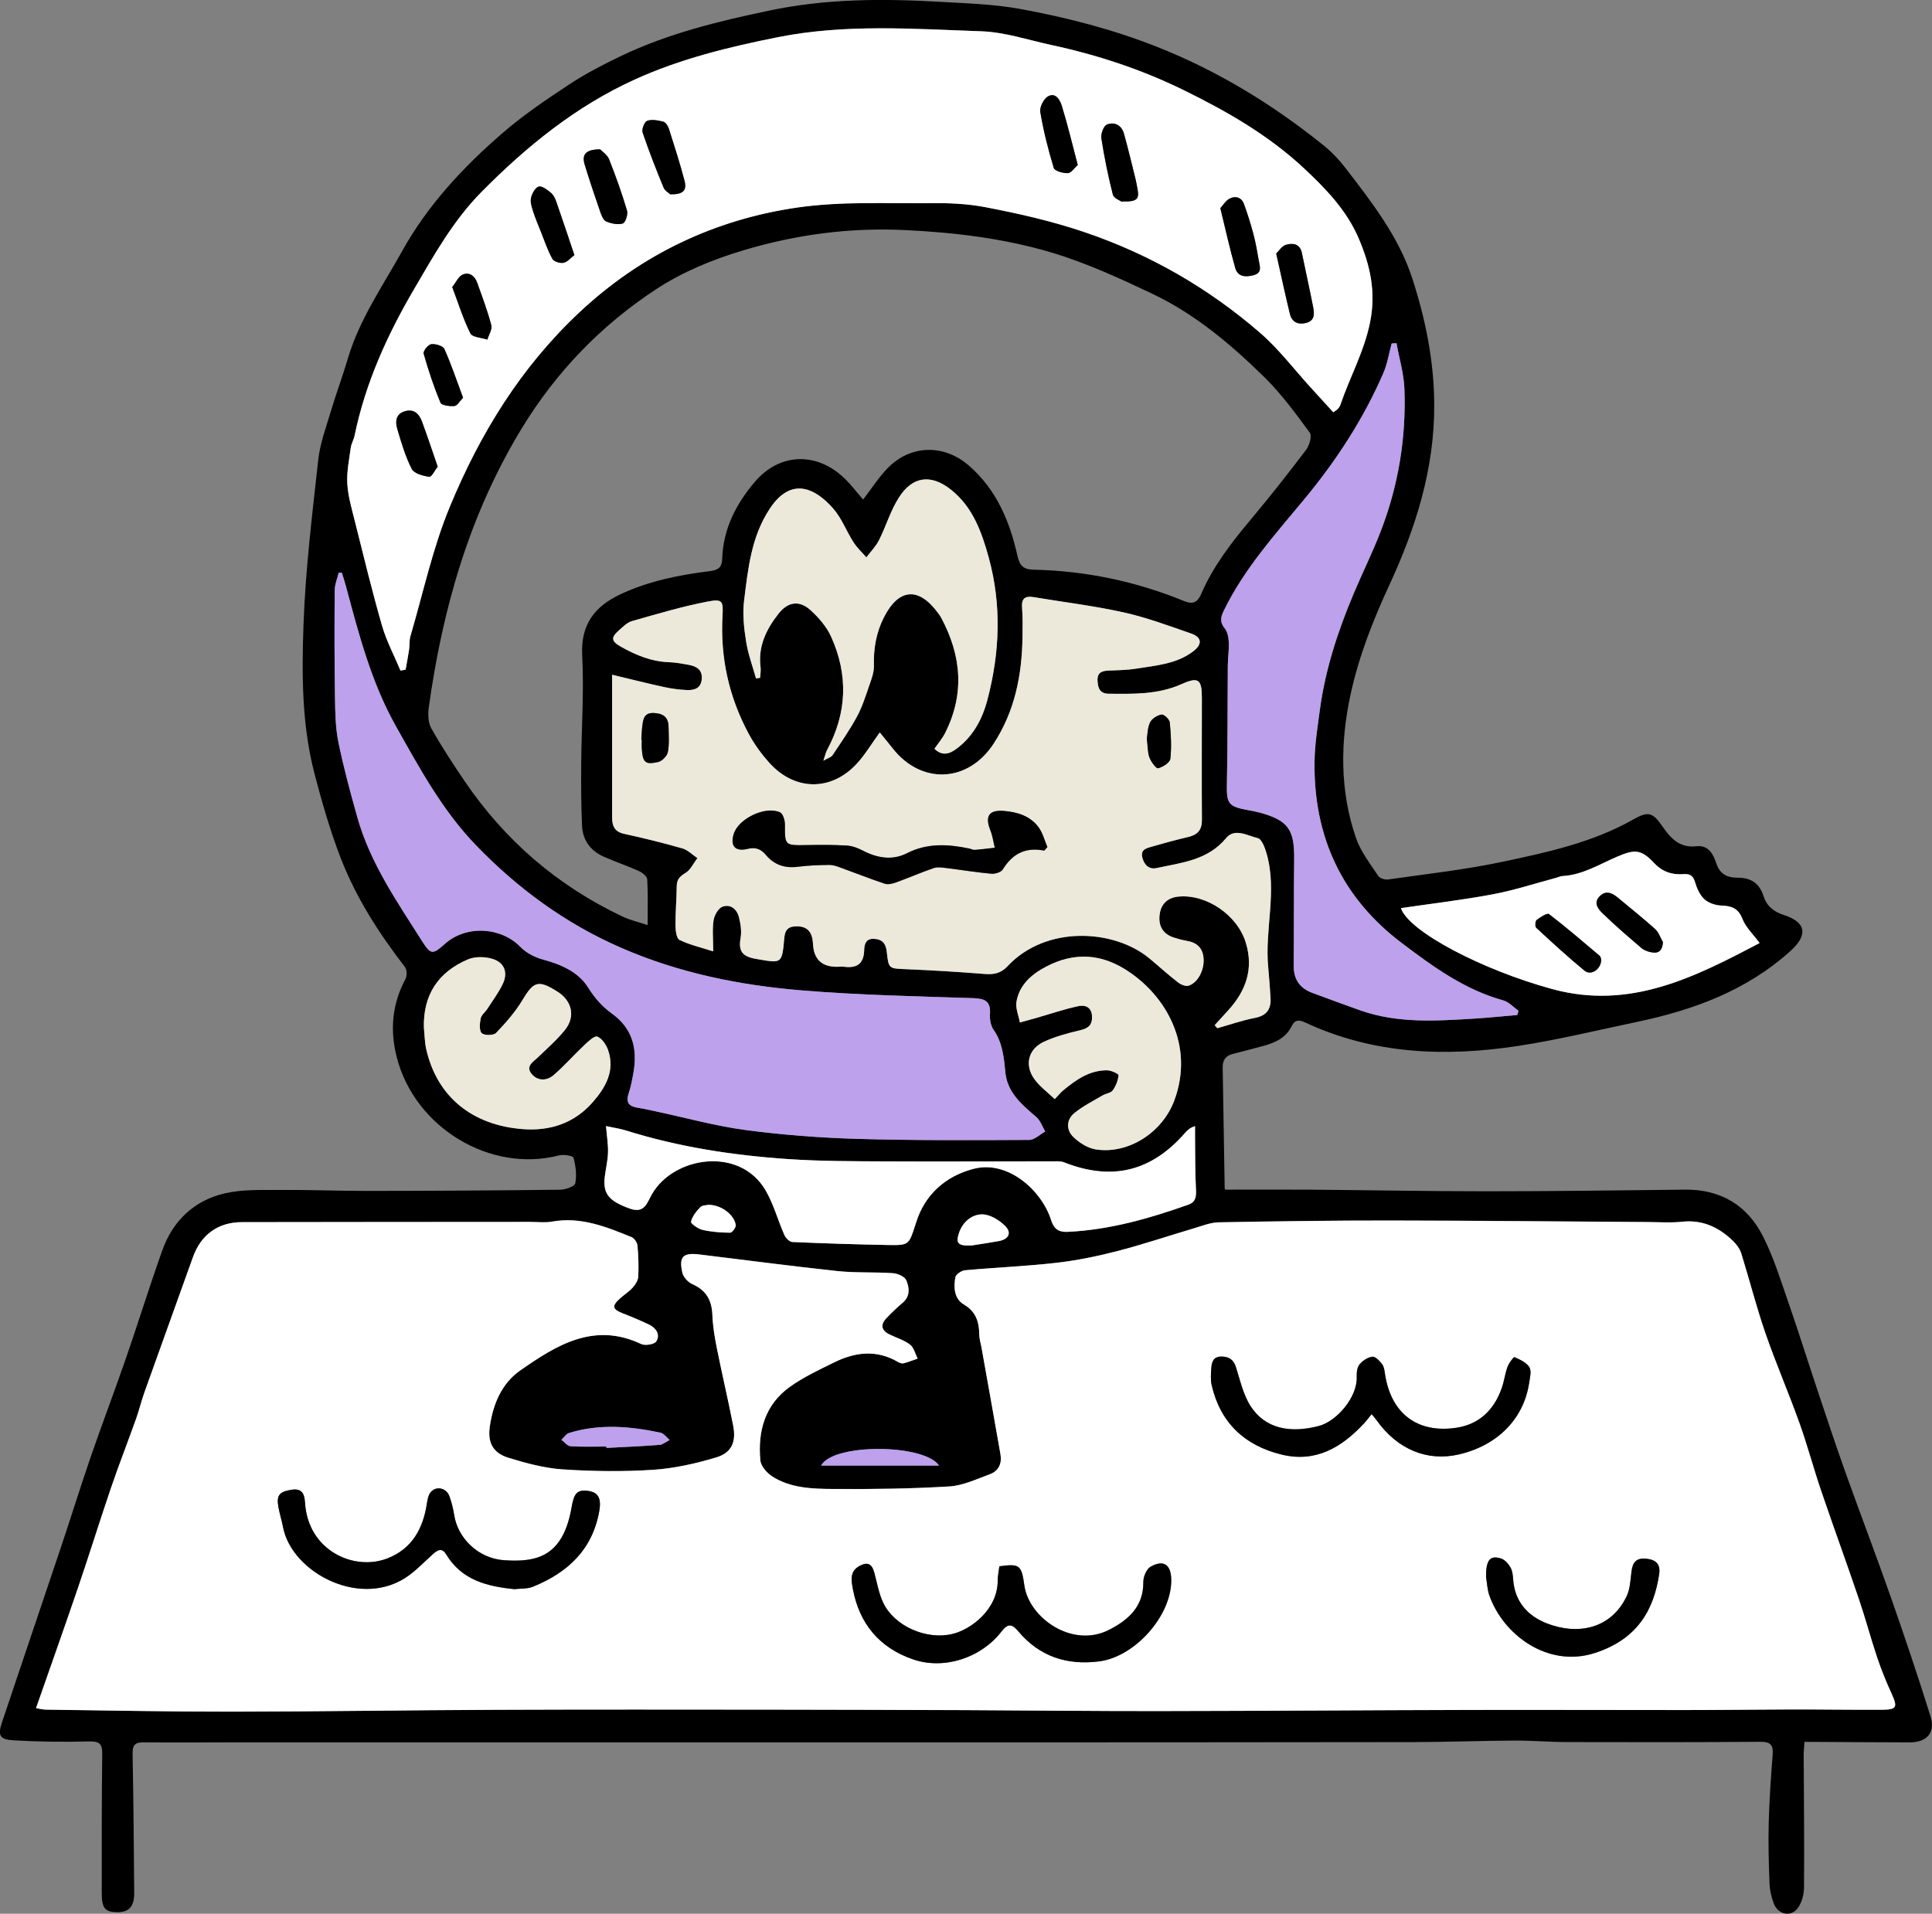 <?xml version="1.0" encoding="UTF-8"?>
<svg id="Capa_2" data-name="Capa 2" xmlns="http://www.w3.org/2000/svg" viewBox="0 0 534.35 529.36">
  <rect x="0" y="0" width="534.35" height="529.36" fill="#808080" stroke="none"/>
  <defs>
    <style>
      .cls-1 {
        fill: #ece9da;
      }

      .cls-1, .cls-2, .cls-3, .cls-4 {
        stroke-width: 0px;
      }

      .cls-2 {
        fill: #000;
      }

      .cls-3 {
        fill: #bda1ec;
      }

      .cls-4 {
        fill: #fff;
      }
    </style>
  </defs>
  <g id="Capa_1-2" data-name="Capa 1">
    <g>
      <path class="cls-2" d="M338.95,329.07c8.19,0,16.1-.05,24.01.01,15.95.13,31.89.44,47.84.44,18.41,0,36.82-.24,55.23-.45,9.86-.11,17.21,4.3,21.56,12.88,2.97,5.86,4.93,12.26,7.1,18.5,2.73,7.84,5.2,15.76,7.83,23.64,2.61,7.8,5.18,15.61,7.95,23.35,4.12,11.54,8.51,22.99,12.56,34.55,3.81,10.87,7.48,21.8,10.92,32.79,1.4,4.46-1.02,7.19-5.71,7.18-8.57-.02-17.13-.08-25.7-.13-1.05,0-2.11,0-3.47,0-.08,1.39-.21,2.53-.21,3.68.05,12.2.2,24.4.09,36.59-.02,1.99-.64,4.38-1.86,5.87-1.96,2.38-5.32,1.54-6.47-1.38-.69-1.77-1.14-3.72-1.21-5.62-.22-5.61-.37-11.24-.22-16.85.17-6.27.61-12.54,1.09-18.8.2-2.64-.59-3.54-3.36-3.52-17.88.13-35.77.12-53.65.07-4.81-.01-9.63-.43-14.44-.41-9.2.05-18.39.4-27.59.42-44.76.07-89.53.07-134.29.08-22.8,0-45.6,0-68.41,0-41.96,0-83.93,0-125.89,0-7.6,0-15.21.07-22.81-.01-2.28-.03-3.22.57-3.17,3.08.25,12.83.34,25.66.45,38.5.03,3.84-1.43,5.44-4.71,5.4-3.36-.03-4.27-1.11-4.27-5.27,0-12.85-.03-25.69.13-38.54.04-2.93-.94-3.49-3.74-3.42-6.94.17-13.9.1-20.83-.31-3.76-.22-4.35-1.37-3.2-4.82,5.41-16.2,10.92-32.37,16.35-48.57,2.79-8.31,5.37-16.69,8.23-24.98,3.16-9.17,6.62-18.25,9.79-27.42,3.42-9.89,6.51-19.9,10.02-29.75,2.93-8.22,8.84-13.8,17.29-15.76,4.92-1.14,10.21-.9,15.34-.94,8.03-.06,16.06.28,24.09.27,17.77-.02,35.53-.12,53.3-.33,1.47-.02,4.02-.9,4.19-1.76.45-2.27.14-4.82-.49-7.09-.15-.56-2.75-.97-4.02-.64-19.02,4.91-39.94-7.71-44.88-27.25-1.88-7.43-1.28-14.61,2.41-21.48.48-.89.46-2.65-.12-3.39-7.23-9.35-13.59-19.27-17.83-30.3-2.9-7.54-5.15-15.36-7.19-23.19-3.51-13.48-3.53-27.39-3.04-41.12.54-15.26,2.4-30.49,4.08-45.68.51-4.61,2.2-9.11,3.54-13.6,1.43-4.81,3.21-9.51,4.62-14.32,3.18-10.84,9.6-20.03,14.99-29.73,7.11-12.79,16.96-23.37,27.94-32.84,5.72-4.93,12.04-9.21,18.36-13.37,4.54-2.99,9.42-5.51,14.33-7.86,13-6.23,26.83-9.57,40.93-12.54,15.74-3.32,31.41-3.34,47.22-2.43,7.45.43,14.99.64,22.3,1.99,12.91,2.37,25.59,5.64,37.9,10.52,16.78,6.65,31.88,15.91,45.86,27.15,2.23,1.79,4.27,3.92,6.01,6.18,7.33,9.5,14.81,19.08,18.56,30.59,3.67,11.26,6.04,22.87,6.1,34.91.1,17.78-5.11,34.19-12.42,49.99-4.52,9.76-8.42,19.68-10.69,30.12-2.91,13.34-3.03,26.83,1.49,39.91,1.3,3.74,3.91,7.06,6.13,10.44.43.66,1.86,1.09,2.73.97,10.58-1.52,21.24-2.68,31.68-4.9,12.39-2.62,24.83-5.31,36.09-11.68,4.27-2.42,5.43-1.97,8.17,1.99,2.3,3.33,4.79,5.92,9.32,5.4,3.43-.39,4.71,2.29,5.54,4.8,1,3.03,3.15,3.91,5.84,3.9,3.71-.01,6.07,1.54,7.2,5.1.87,2.74,2.77,4.3,5.59,5.21,6.22,1.99,6.77,5.53,1.86,9.96-12.08,10.9-26.7,16.3-42.29,19.58-10.99,2.31-21.92,4.98-33.01,6.68-20.08,3.07-39.91,2.35-58.76-6.41-1.71-.8-2.93-1.03-3.91.96-1.6,3.27-4.63,4.6-7.92,5.48-2.79.74-5.59,1.5-8.39,2.2-1.99.5-2.79,1.77-2.76,3.75.19,11.12.36,22.24.55,33.35,0,.19.15.38.17.45ZM9.97,472.47c.92.14,1.83.4,2.75.41,17.23.22,34.45.58,51.68.56,24.38-.03,48.76-.42,73.14-.52,25.47-.1,50.94-.06,76.41-.04,17.76.01,35.53.06,53.29.14,17.65.07,35.3.28,52.95.26,28.9-.04,57.8-.25,86.7-.32,19.69-.05,39.38.04,59.07.03,9.85,0,19.69-.15,29.54-.16,8.34-.01,16.68.12,25.02.08,4.09-.02,4.37-.69,2.74-4.29-1.5-3.3-2.88-6.67-4.04-10.1-1.8-5.36-3.24-10.83-5.06-16.18-3.4-10.01-7.04-19.95-10.44-29.96-2.13-6.27-3.83-12.68-6.06-18.91-2.98-8.31-6.5-16.42-9.38-24.76-2.5-7.23-4.37-14.67-6.65-21.98-.39-1.26-1.28-2.5-2.24-3.44-3.93-3.8-8.46-5.98-14.17-5.36-3.07.33-6.2.1-9.31.08-23.77-.15-47.54-.4-71.3-.42-15.84-.02-31.69.21-47.53.5-2.27.04-4.55.98-6.79,1.64-7.05,2.09-14.03,4.46-21.14,6.29-5.58,1.44-11.27,2.61-16.99,3.27-8.39.96-16.84,1.29-25.25,2.06-.98.09-2.54,1.17-2.67,1.98-.45,2.79-.35,5.87,2.39,7.49,3.35,1.98,4.21,4.84,4.24,8.35.01,1.16.4,2.31.6,3.47,1.76,9.88,3.55,19.76,5.27,29.65.43,2.5-.51,4.59-2.92,5.47-3.69,1.35-7.45,3.16-11.27,3.39-10.67.64-21.38.77-32.07.7-5.75-.04-11.69-.2-16.79-3.41-1.51-.95-3.22-2.87-3.37-4.49-.76-8.1,1.27-15.45,8.21-20.39,3.8-2.7,8.12-4.72,12.33-6.79,5.77-2.83,11.66-3.48,17.52-.07.44.26,1.08.5,1.53.39,1.33-.34,2.61-.86,3.91-1.31-.67-1.32-1.04-3.05-2.1-3.86-1.66-1.27-3.81-1.9-5.73-2.84-2.12-1.04-2.55-2.58-.92-4.35,1.44-1.57,3.02-3.03,4.64-4.42,2.13-1.82,1.81-4.19.97-6.19-.43-1.02-2.38-1.87-3.7-1.96-5.11-.36-10.28-.05-15.36-.59-12.74-1.35-25.44-3.05-38.15-4.59-4.55-.55-5.72.58-4.72,5.03.28,1.22,1.56,2.65,2.74,3.16,3.83,1.68,5.41,4.45,5.56,8.52.12,3.08.63,6.17,1.24,9.2,1.42,7.13,3.1,14.21,4.5,21.34.9,4.57-.35,7.6-4.73,8.91-5.67,1.7-11.6,3.03-17.49,3.41-8.28.54-16.65.43-24.93-.12-5.04-.34-10.09-1.7-14.96-3.2-4.36-1.34-5.84-4.22-5.18-8.75.9-6.13,3.29-11.85,8.39-15.41,10.02-6.99,20.39-13.52,33.5-7.31,1.09.52,3.68.06,4.17-.76,1.13-1.92-.1-3.71-2.07-4.64-2.31-1.1-4.68-2.12-7.07-3.03-3.07-1.18-3.3-2.07-.84-4.26,1.12-1,2.43-1.81,3.41-2.91.74-.82,1.49-1.96,1.55-3,.15-2.88.06-5.78-.21-8.65-.08-.84-.9-2.02-1.66-2.34-7.02-2.85-14.05-5.7-21.96-4.28-1.97.36-4.06.07-6.09.08-26.56.02-53.11.02-79.67.07-6.67.01-11.35,3.49-13.58,9.73-4.46,12.46-8.97,24.91-13.41,37.37-.86,2.41-1.45,4.92-2.31,7.33-2.26,6.34-4.72,12.61-6.89,18.97-3.1,9.1-5.94,18.28-9.04,27.38-3.77,11.07-7.69,22.08-11.72,33.62ZM238.71,138.2c2.29-2.97,4.24-6.05,6.72-8.63,6.33-6.58,15.6-6.8,22.51-.81,7.63,6.61,11.32,15.38,13.45,24.92.58,2.61,1.51,3.84,4.38,3.9,14.45.31,28.39,3.21,41.77,8.7,2.46,1.01,3.71.28,4.71-2.04,3.34-7.75,8.47-14.31,13.85-20.73,5.21-6.22,10.24-12.6,15.13-19.07.92-1.22,1.69-3.87,1.03-4.76-3.92-5.33-7.88-10.75-12.58-15.37-9.26-9.08-19.22-17.48-31.03-23.08-9.05-4.29-18.27-8.53-27.83-11.38-13.13-3.91-26.76-5.55-40.52-6.21-15.27-.73-30.03,1.21-44.67,5.59-8.62,2.58-16.85,5.97-24.23,10.82-15.18,9.99-27.53,22.74-37.1,38.45-14.49,23.8-21.87,49.77-25.69,77.02-.27,1.92-.24,4.29.65,5.89,2.81,5.02,5.98,9.84,9.21,14.61,11.18,16.48,25.78,29.04,43.8,37.55,2.08.98,4.37,1.49,6.85,2.32,0-4.57.13-8.61-.11-12.63-.05-.83-1.34-1.89-2.3-2.32-3.21-1.45-6.58-2.57-9.8-4.01-3.61-1.61-5.75-4.55-5.93-8.48-.26-5.76-.28-11.53-.23-17.3.07-9.95.8-19.93.27-29.85-.46-8.55,3.48-13.58,10.55-16.9,7.82-3.67,16.23-5.37,24.74-6.41,2.44-.3,3.36-1.09,3.44-3.5.26-8.19,3.85-15.11,8.99-21.17,6.88-8.11,17.19-8.4,24.87-.96,1.81,1.75,3.34,3.8,5.1,5.82ZM368.75,114.03c.73-.52,1.03-.67,1.23-.9.28-.32.56-.67.7-1.07,2.61-7.65,6.56-14.69,8.23-22.84,1.74-8.49.01-15.94-3.14-23.32-3.29-7.7-9.08-13.72-15.11-19.35-9.86-9.21-21.46-15.85-33.53-21.75-11.59-5.67-23.74-9.65-36.33-12.36-6.45-1.39-12.9-3.57-19.41-3.8-18.77-.65-37.59-2.09-56.27,1.64-13.57,2.71-27.01,6-39.59,11.72-16.24,7.39-29.95,18.51-42.43,31.16-7.76,7.86-13.08,17.42-18.59,26.84-7.44,12.71-13.46,25.99-16.44,40.51-.23,1.14-.91,2.21-1.06,3.35-.44,3.31-1.15,6.67-.95,9.96.21,3.47,1.23,6.91,2.08,10.31,2.42,9.64,4.75,19.31,7.5,28.85,1.24,4.3,3.39,8.34,5.13,12.5.47-.09.94-.17,1.41-.26.33-1.83.69-3.65.96-5.49.19-1.26.03-2.61.38-3.81,3.53-11.97,6.09-24.19,10.92-35.84,8.43-20.36,19.71-38.62,35.84-53.73,17.07-15.99,37.44-25.68,60.38-28.98,12.2-1.76,24.77-1.06,37.17-1.19,4.9-.05,9.9.19,14.7,1.11,9.31,1.79,18.53,3.88,27.59,6.96,18,6.13,34.1,15.42,48.38,27.78,5.21,4.5,9.44,10.14,14.11,15.25,2.01,2.2,4.01,4.39,6.14,6.73ZM335.94,283.59c.24.28.48.55.73.83,3.47-.98,6.9-2.18,10.43-2.86,3.34-.65,4.48-2.54,4.28-5.64-.19-2.77-.36-5.54-.63-8.31-1.03-10.52,2.56-21.1-.47-31.56-.46-1.57-1.34-3.96-2.43-4.21-2.83-.65-6.36-2.9-8.75,0-5.09,6.17-12.33,6.78-19.25,8.29-2.12.46-3.45-.96-3.93-2.94-.56-2.32,1.38-2.61,2.86-3.05,3.28-.95,6.58-1.84,9.9-2.63,2.55-.6,3.75-1.94,3.73-4.7-.08-11.23-.02-22.47-.01-33.7,0-5.16-.89-5.98-5.61-3.87-6.53,2.92-13.33,2.73-20.18,2.66-2.41-.02-2.98-1.55-3.07-3.63-.09-2.23,1.19-2.69,3.02-2.77,2.57-.11,5.16-.13,7.69-.54,5.47-.89,11.14-1.25,15.78-4.81,2.54-1.95,2.38-3.86-.61-4.9-6.15-2.14-12.3-4.43-18.63-5.84-8.22-1.83-16.63-2.84-24.95-4.23-2.35-.39-3.37.38-3.17,2.9.21,2.66.15,5.35.12,8.03-.13,10.55-2.09,20.58-7.98,29.61-7.06,10.82-19.96,11.45-27.95,1.28-1.11-1.41-2.25-2.79-3.55-4.39-2.03,2.84-3.66,5.47-5.62,7.82-7.1,8.5-17.67,8.72-25.02.48-2.12-2.38-4.05-5.03-5.56-7.83-5.52-10.21-7.96-21.15-7.29-32.78.23-4.02-.02-4.67-4.01-3.91-7.1,1.36-14.06,3.44-21.02,5.42-1.35.38-2.52,1.59-3.64,2.58-2.26,2-2.12,3,.6,4.52,4.14,2.33,8.45,4.11,13.31,4.27,1.81.06,3.62.41,5.4.73,2.2.4,3.87,1.37,3.61,4.02-.26,2.58-2.15,3.04-4.17,2.95-2.12-.1-4.26-.39-6.33-.84-4.65-1.02-9.26-2.19-14.29-3.39,0,3.28,0,6.24,0,9.19,0,10.06.02,20.12,0,30.17,0,2.37.6,4.05,3.31,4.64,5.41,1.18,10.8,2.51,16.12,4.03,1.52.44,2.79,1.77,4.17,2.69-1.09,1.42-1.91,3.29-3.34,4.14-1.61.95-2.36,1.84-2.38,3.68-.03,3.61-.37,7.22-.35,10.83.01,1.38.28,3.57,1.12,3.98,2.75,1.34,5.81,2.04,9.31,3.16,0-3.54-.28-6.13.11-8.62.22-1.39,1.31-3.31,2.46-3.73,2.2-.81,4,.67,4.55,2.89.46,1.83.79,3.87.47,5.69-.63,3.67.36,5.19,4.28,5.86,7.08,1.22,7.15,1.55,7.79-5.77.23-2.6,1.42-3.29,3.67-3.24,2.75.06,4.11,1.58,4.28,4.89q.33,6.35,6.67,6.3c.64,0,1.3-.1,1.93-.01,3.49.45,5.44-.79,5.55-4.56.04-1.59.4-3.28,2.73-3.16,2.38.12,3.29,1.38,3.53,3.67.5,4.67.6,4.52,5.28,4.72,7.24.31,14.49.75,21.72,1.32,2.52.2,4.51-.13,6.34-2.09,10.72-11.52,29.61-10.27,39.3-2.2,2.63,2.19,5.16,4.5,7.86,6.6.79.62,2.17,1.2,2.99.93,2.57-.85,4.28-4.28,4.13-7.34-.15-3.09-1.85-4.6-4.77-5.08-1.16-.19-2.3-.52-3.42-.87-3.01-.94-4.4-3.2-3.97-6.4.4-2.98,2.25-4.7,5.35-4.96,7.69-.65,16.13,5.15,18.47,12.72,2.24,7.26.06,13.38-4.88,18.78-1.25,1.37-2.5,2.73-3.74,4.1ZM94.55,158.41c-.3,0-.6.01-.89.02-.38,1.61-1.08,3.22-1.09,4.83-.08,9.84-.08,19.68.07,29.51.06,4.16.11,8.41.94,12.46,1.42,7,3.31,13.92,5.24,20.81,3.58,12.77,11.12,23.54,18.09,34.56,2.27,3.58,2.91,3.35,6.15.46,5.91-5.27,15.58-4.67,20.97.95,1.56,1.62,3.93,2.8,6.14,3.4,5.01,1.37,9.76,3.38,12.5,7.76,1.83,2.92,3.88,5.25,6.59,7.2,5.61,4.03,7.09,9.64,5.96,16.16-.35,2-.71,4.02-1.36,5.94-.84,2.51.12,3.57,2.51,3.94,1.69.26,3.35.64,5.02,1,8.24,1.75,16.42,4.04,24.75,5.15,10.26,1.36,20.64,2.15,30.99,2.46,15.83.46,31.68.36,47.52.29,1.48,0,2.96-1.52,4.44-2.33-.81-1.35-1.35-3.03-2.49-4.01-3.95-3.39-8-6.76-8.54-12.31-.41-4.18-.77-8.21-3.27-11.82-.79-1.14-1.09-2.89-.99-4.32.25-3.64-1.43-4.33-4.75-4.43-15.71-.51-31.45-.84-47.11-2.12-17.27-1.41-34.14-4.8-50.24-11.84-15.38-6.72-28.49-16.35-40.05-28.31-9.31-9.64-15.61-21.32-22.11-32.86-6.85-12.16-10.31-25.52-13.88-38.85-.33-1.25-.75-2.47-1.12-3.71ZM386.24,94.93c-.44.03-.88.05-1.33.08-.75,2.74-1.18,5.61-2.3,8.19-5.52,12.75-13.06,24.27-21.9,34.94-8.11,9.79-16.64,19.24-22.26,30.84-.93,1.92-1.04,3.2.33,4.9.76.95,1.02,2.5,1.08,3.79.09,2.11-.25,4.24-.27,6.36-.09,10.79-.02,21.58-.25,32.36-.13,6,.23,6.7,6.24,7.78.95.17,1.9.35,2.82.6,7.82,2.13,9.63,4.67,9.54,12.78-.11,9.83-.04,19.67-.13,29.5-.04,3.81,1.64,6.31,5.18,7.6,4.41,1.62,8.82,3.28,13.25,4.84,10.38,3.65,21.09,2.91,31.79,2.25,3.88-.24,7.75-.65,11.62-.98.11-.39.23-.78.34-1.16-1.39-.98-2.65-2.44-4.2-2.87-10.69-2.95-19.39-9.31-28.04-15.83-16.67-12.59-24.44-29.5-24.18-50.18.06-4.77.82-9.54,1.46-14.29,1.5-11.2,4.98-21.84,9.35-32.2,2.4-5.7,5.16-11.26,7.4-17.03,4.95-12.72,7.15-25.99,6.65-39.61-.16-4.24-1.43-8.44-2.19-12.66ZM258.45,207.1c2.14,2.11,4.16,1.46,6.09.02,4.59-3.41,7.14-8.15,8.57-13.57,3.44-13.08,3.95-26.24.36-39.33-1.92-7-4.39-13.97-10.41-18.75-5.53-4.4-10.63-3.8-14.42,2.12-2.33,3.63-3.56,7.94-5.52,11.83-.87,1.73-2.31,3.18-3.5,4.75-1.2-1.39-2.58-2.67-3.56-4.2-1.96-3.06-3.25-6.64-5.61-9.31-4.93-5.62-11.58-8.94-17.51,0-5.18,7.81-6.04,16.73-7.14,25.56-.45,3.66-.02,7.51.56,11.19.55,3.48,1.81,6.84,2.75,10.26.38-.06.75-.13,1.13-.19.05-.99.25-2,.12-2.97-.74-5.75,1.59-10.47,4.98-14.78,2.6-3.31,5.76-3.78,8.87-.94,2.24,2.05,4.4,4.53,5.64,7.25,4.82,10.58,4.46,21.14-1.11,31.45-.36.67-.51,1.46-1,2.92,1.32-.77,2.16-.97,2.51-1.5,2.34-3.51,4.77-6.99,6.77-10.69,1.46-2.7,2.39-5.71,3.41-8.63.61-1.76,1.33-3.63,1.28-5.43-.13-4.71.61-9.12,2.74-13.35,4.09-8.1,9.62-8.59,15-1.25.32.43.63.87.89,1.34,5.61,10.48,6.52,21.12,1.02,31.94-.76,1.49-1.89,2.8-2.9,4.25ZM167.62,311.49c.24,2.9.62,5.12.55,7.32-.07,2.23-.62,4.45-.89,6.68-.58,4.78,1.21,6.74,6.81,8.78,4.2,1.53,4.82-1.51,6.24-3.96,6.04-10.49,24.33-13.28,31.45-1,2.21,3.81,3.37,8.23,5.17,12.3.37.84,1.42,1.91,2.2,1.94,8.77.39,17.54.67,26.31.83,5.91.11,5.9.01,7.68-5.48.39-1.22.8-2.45,1.34-3.61,2.98-6.44,8.44-10.36,14.88-12,9.52-2.43,18.81,6.11,21.35,14.16.8,2.54,2.11,3.41,4.62,3.29,11.57-.54,22.54-3.68,33.36-7.52,1.98-.7,2.2-2.12,2.1-4.08-.25-4.89-.2-9.8-.26-14.7-.01-.98,0-1.96,0-2.94-1.42.47-2.09,1.11-2.7,1.81-9.38,10.78-20.31,13.43-33.57,8.19-.76-.3-1.68-.27-2.52-.27-15.62,0-31.24.1-46.86.02-8.99-.05-18-.03-26.96-.64-15.18-1.03-30.19-3.33-44.77-7.9-1.6-.5-3.29-.73-5.52-1.22ZM387.46,251.2c2.17,6.48,22.58,17.14,41.86,22.39,21.46,5.84,39.32-3.24,57.34-12.74-1.82-2.48-3.83-4.34-4.73-6.63-1.16-2.98-3-3.64-5.85-3.73-1.61-.05-3.54-.69-4.7-1.76-1.26-1.16-2.08-3.02-2.58-4.73-.54-1.84-1.48-2.34-3.23-2.2-3.14.24-5.82-.67-8.07-3.06-3.58-3.81-5.35-3.88-10.27-1.76-4.91,2.12-9.56,5.06-15.14,5.35-.52.03-1.02.3-1.54.44-5.86,1.56-11.66,3.47-17.6,4.59-8.36,1.58-16.84,2.56-25.5,3.84ZM291.73,304.04c1.14-1.2,1.67-1.88,2.32-2.42,3.57-2.95,7.33-5.62,12.21-5.57,1.11.01,3.17,1,3.13,1.36-.15,1.45-.75,2.99-1.61,4.19-.54.75-1.91.86-2.82,1.4-2.65,1.57-5.47,2.96-7.82,4.9-2.21,1.82-2.27,4.64-.29,6.57,1.67,1.62,4.02,3.13,6.26,3.47,9.13,1.39,18.43-4.81,21.67-13.49,5.66-15.16-2.15-29.32-13.79-36.46-7.68-4.71-15.44-4.35-23.06.18-3.43,2.04-6.12,4.91-6.78,8.92-.3,1.81.59,3.82.94,5.74,1.53-.42,3.07-.84,4.6-1.28,3.86-1.11,7.67-2.42,11.59-3.25,1.77-.38,3.65.18,3.76,2.79.11,2.4-.97,3.34-3.23,3.87-3.41.81-6.87,1.73-10.04,3.18-4.41,2.03-5.49,6.53-2.6,10.44,1.48,2,3.58,3.53,5.58,5.45ZM117.24,284.28c.21,2.02.22,4.08.67,6.04,3.09,13.39,13.01,20.91,26.53,22,7.71.62,14.43-1.61,19.58-7.53,3.54-4.08,6.13-8.66,4.16-14.33-.51-1.47-1.69-3.22-2.99-3.72-.8-.31-2.54,1.38-3.64,2.42-2.87,2.7-5.48,5.69-8.46,8.26-1.89,1.63-4.43,1.62-6.06-.36-1.76-2.13.44-3.32,1.8-4.63,2.53-2.44,5.2-4.78,7.4-7.5,3.01-3.71,1.99-8.1-2.1-10.66-5.29-3.31-6.54-2.8-9.64,2.38-1.98,3.31-4.6,6.29-7.29,9.08-.69.72-3.26.74-3.96.06-.75-.73-.55-2.73-.29-4.08.18-.94,1.22-1.7,1.8-2.59,1.45-2.23,3.04-4.4,4.22-6.76,1.62-3.24.62-6.1-2.82-7.13-2.07-.62-4.78-.67-6.73.16-8.2,3.48-12.42,9.79-12.18,18.9ZM167.7,400.13c0,.13,0,.25.01.38,4.89-.26,9.78-.45,14.66-.84.97-.08,1.89-.88,2.83-1.35-.84-.7-1.6-1.83-2.55-2.03-8.42-1.78-16.88-2.51-25.28.09-.82.25-1.41,1.24-2.11,1.88.84.62,1.65,1.73,2.52,1.78,3.29.21,6.6.09,9.9.09ZM227.11,405.39h32.6c-4.03-6.03-29.35-6.21-32.6,0ZM268.71,344.51c2.05-.33,4.8-.73,7.54-1.22,2.66-.48,3.65-2.25,1.8-4.13-1.64-1.66-4.26-3.27-6.44-3.26-2.82.02-5.32,2.07-6.36,5.11-.97,2.86-.32,3.67,3.46,3.49ZM195.92,333.27c-.43.11-1.65.06-2.22.64-1.12,1.14-2.23,2.55-2.57,4.02-.12.51,1.95,1.98,3.19,2.26,2.48.57,5.08.76,7.63.78.54,0,1.65-1.49,1.55-2.14-.47-2.9-4.08-5.59-7.57-5.57Z"/>
      <path class="cls-4" d="M9.97,472.47c4.03-11.53,7.95-22.55,11.72-33.62,3.1-9.1,5.94-18.28,9.04-27.38,2.17-6.37,4.63-12.64,6.89-18.97.86-2.41,1.45-4.92,2.31-7.33,4.45-12.47,8.96-24.91,13.41-37.37,2.23-6.25,6.91-9.72,13.58-9.73,26.56-.05,53.11-.05,79.67-.07,2.03,0,4.12.28,6.09-.08,7.9-1.43,14.94,1.42,21.96,4.28.77.31,1.59,1.49,1.66,2.34.27,2.87.36,5.78.21,8.65-.05,1.04-.81,2.17-1.55,3-.99,1.1-2.29,1.92-3.41,2.91-2.46,2.19-2.23,3.08.84,4.26,2.39.92,4.75,1.93,7.07,3.03,1.97.94,3.2,2.73,2.07,4.64-.49.83-3.08,1.28-4.17.76-13.1-6.21-23.47.32-33.5,7.31-5.1,3.56-7.49,9.28-8.39,15.41-.67,4.53.81,7.41,5.18,8.75,4.87,1.49,9.92,2.86,14.96,3.2,8.28.55,16.65.66,24.93.12,5.89-.38,11.81-1.71,17.49-3.41,4.38-1.31,5.63-4.34,4.73-8.91-1.4-7.13-3.07-14.21-4.5-21.34-.61-3.03-1.12-6.12-1.24-9.2-.15-4.08-1.73-6.84-5.56-8.52-1.18-.52-2.46-1.94-2.74-3.16-1-4.45.17-5.58,4.72-5.03,12.72,1.54,25.42,3.23,38.15,4.59,5.08.54,10.25.23,15.36.59,1.32.09,3.27.94,3.7,1.96.84,1.99,1.15,4.37-.97,6.19-1.62,1.39-3.2,2.85-4.64,4.42-1.63,1.77-1.2,3.3.92,4.35,1.92.94,4.07,1.57,5.73,2.84,1.06.81,1.42,2.54,2.1,3.86-1.3.45-2.58.97-3.91,1.31-.45.11-1.08-.13-1.53-.39-5.86-3.42-11.75-2.76-17.52.07-4.21,2.07-8.54,4.08-12.33,6.79-6.93,4.94-8.97,12.29-8.21,20.39.15,1.61,1.86,3.54,3.37,4.49,5.1,3.2,11.04,3.37,16.79,3.41,10.69.08,21.41-.06,32.07-.7,3.82-.23,7.58-2.04,11.27-3.39,2.4-.88,3.35-2.97,2.92-5.47-1.72-9.89-3.51-19.77-5.27-29.65-.21-1.16-.59-2.31-.6-3.47-.03-3.51-.89-6.37-4.24-8.35-2.74-1.62-2.85-4.7-2.39-7.49.13-.81,1.69-1.89,2.67-1.98,8.41-.77,16.87-1.1,25.25-2.06,5.72-.65,11.41-1.82,16.99-3.27,7.11-1.84,14.09-4.21,21.14-6.29,2.24-.66,4.52-1.6,6.79-1.64,15.84-.29,31.69-.52,47.53-.5,23.77.03,47.54.28,71.3.42,3.11.02,6.24.25,9.31-.08,5.71-.62,10.25,1.55,14.17,5.36.96.93,1.84,2.17,2.24,3.44,2.28,7.31,4.15,14.75,6.65,21.98,2.88,8.34,6.4,16.45,9.38,24.76,2.23,6.23,3.93,12.65,6.06,18.91,3.41,10.01,7.04,19.94,10.44,29.96,1.82,5.35,3.26,10.83,5.06,16.18,1.15,3.43,2.54,6.8,4.04,10.1,1.63,3.6,1.36,4.27-2.74,4.29-8.34.04-16.68-.1-25.02-.08-9.85.02-19.69.16-29.54.16-19.69.01-39.38-.08-59.07-.03-28.9.07-57.8.28-86.7.32-17.65.02-35.3-.19-52.95-.26-17.76-.07-35.53-.12-53.29-.14-25.47-.02-50.94-.06-76.41.04-24.38.1-48.76.49-73.14.52-17.23.02-34.45-.34-51.68-.56-.91-.01-1.82-.27-2.75-.41ZM276.41,433.26c-.17,1.38-.45,2.64-.45,3.89.01,8.06-7.44,13.64-12.62,14.83-7.3,1.69-16.04-2.26-19.08-8.71-1.21-2.56-1.68-5.48-2.43-8.25-.69-2.53-1.91-3.09-4.2-1.82-2.7,1.5-2.14,4.11-1.74,6.3,1.77,9.64,7.41,16.32,16.63,19.48,8.61,2.96,18.84-.39,24.47-7.69,1.8-2.34,2.93-2.14,4.64-.09,5.86,7,13.47,9.48,22.38,8.34,9.98-1.28,20.06-12.71,19.94-22.56-.05-4.2-2.09-5.66-5.71-3.63-1.13.64-2.02,2.77-2.01,4.21.07,6.84-4.15,10.53-9.48,13.26-10.23,5.23-22.24-3.39-23.44-12.35-.77-5.75-1.46-5.94-6.89-5.23ZM379.38,391.15c.59.73,1,1.18,1.36,1.68,5.75,8.08,13.99,11.5,22.79,9.46,10.66-2.48,17.91-9.83,19.4-19.75.22-1.46.71-3.31.07-4.36-.81-1.31-2.6-2.11-4.12-2.8-.21-.1-1.53,1.63-1.91,2.66-.69,1.9-.93,3.96-1.6,5.87-2.1,6.01-6.15,10.05-12.56,11.01-10.81,1.63-18.09-3.97-19.74-14.83-.14-.94-.26-2.03-.79-2.74-.68-.91-1.85-2.17-2.69-2.08-1.27.13-2.68,1.08-3.54,2.1-.67.79-.85,2.23-.8,3.36.27,5.76-5.6,12.41-10.41,13.68-8.15,2.16-14.92.68-18.89-5.38-2.08-3.18-2.93-7.2-4.12-10.91-.68-2.1-1.96-2.88-4.02-2.89-2.21-.02-2.67,1.51-2.78,3.18-.11,1.58-.25,3.25.11,4.77,2.42,10.41,9.16,16.69,19.36,19.16,9.42,2.29,16.59-1.99,22.75-8.61.71-.76,1.33-1.6,2.14-2.6ZM142.29,439.58c1.73-.21,3.57-.06,5.09-.67,9.58-3.87,16.46-10.21,18.35-20.89.65-3.65-.3-5.31-3.29-5.65-2.9-.33-3.72.86-4.35,4.53-.49,2.86-1.31,5.83-2.73,8.32-3.52,6.17-9.41,6.78-15.87,6.36-7.41-.48-12.94-6.31-13.88-12.5-.27-1.79-.72-3.58-1.35-5.27-.84-2.26-3.64-2.85-5.14-1.06-.68.81-.9,2.11-1.07,3.23-1.06,6.9-4.11,12.43-10.88,15.08-9.25,3.63-21.98-2.14-22.81-15.34-.16-2.5-.81-4.14-3.85-3.62-3.24.55-4.1,1.5-3.52,4.72.34,1.89.93,3.74,1.29,5.63,2.45,12.7,21.99,22.96,35.02,13.17,2.21-1.66,4.15-3.67,6.2-5.52,1.27-1.15,2.6-2.28,3.9-.13,4.32,7.14,11.33,8.85,18.88,9.61ZM411.01,436.25c.28,1.68.34,3.43.89,5.01,3.78,10.85,16.11,20.2,29.2,15.97,11.78-3.81,16.31-11.93,17.79-21.84.38-2.56-.76-3.94-3.51-4.23-2.84-.3-3.83.99-4.15,3.53-.29,2.3-.36,4.79-1.33,6.82-4.32,9.12-13.61,10.85-22.12,7.52-5.27-2.07-8.8-5.98-9.27-12.03-.09-1.16-.2-2.44-.74-3.42-.57-1.01-1.54-2.12-2.58-2.46-3.13-1.04-4.23.46-4.19,5.13Z"/>
      <path class="cls-4" d="M368.75,114.03c-2.13-2.34-4.14-4.54-6.14-6.73-4.68-5.12-8.91-10.75-14.11-15.25-14.28-12.36-30.37-21.65-48.38-27.78-9.05-3.08-18.27-5.18-27.59-6.96-4.8-.92-9.8-1.17-14.7-1.11-12.4.13-24.97-.56-37.17,1.19-22.94,3.3-43.31,12.99-60.38,28.98-16.13,15.11-27.41,33.37-35.84,53.73-4.83,11.66-7.38,23.87-10.92,35.84-.35,1.2-.19,2.55-.38,3.81-.27,1.84-.64,3.66-.96,5.49-.47.09-.94.17-1.41.26-1.74-4.16-3.89-8.2-5.13-12.5-2.75-9.55-5.08-19.21-7.5-28.85-.85-3.41-1.87-6.85-2.08-10.31-.2-3.29.51-6.65.95-9.96.15-1.14.82-2.21,1.06-3.35,2.98-14.52,9-27.81,16.44-40.51,5.51-9.42,10.83-18.97,18.59-26.84,12.49-12.65,26.19-23.77,42.43-31.16,12.59-5.73,26.02-9.01,39.59-11.72,18.68-3.73,37.51-2.29,56.27-1.64,6.51.23,12.95,2.41,19.41,3.8,12.58,2.71,24.73,6.69,36.33,12.36,12.07,5.9,23.66,12.53,33.53,21.75,6.03,5.63,11.82,11.65,15.11,19.35,3.15,7.38,4.89,14.82,3.14,23.32-1.67,8.16-5.63,15.19-8.23,22.84-.13.39-.42.75-.7,1.07-.2.23-.51.38-1.23.9ZM166,41.31c-3.95,0-5.14,1.38-4.29,4.22,1.33,4.4,2.8,8.75,4.31,13.08.34.99.85,2.32,1.64,2.65,1.41.59,3.22.98,4.59.56.73-.22,1.49-2.5,1.18-3.54-1.43-4.81-3.11-9.55-4.96-14.2-.51-1.27-1.92-2.18-2.47-2.77ZM337.51,57.59c1.47,6,2.64,11.31,4.12,16.53.69,2.44,2.78,2.59,5,2.03,2.57-.65,1.8-2.48,1.51-4.1-.42-2.41-.83-4.84-1.46-7.21-.76-2.85-1.62-5.69-2.66-8.46-.68-1.83-2.38-2.26-3.97-1.42-1.06.56-1.77,1.79-2.55,2.64ZM310.16,55.75c4.48.08,5.05-.61,4.36-3.93-.15-.73-.26-1.47-.44-2.19-1.06-4.22-2.06-8.46-3.22-12.65-.65-2.34-2.63-3.35-4.7-2.53-.91.36-1.74,2.56-1.56,3.77.81,5.24,1.87,10.46,3.18,15.6.26,1.02,2.01,1.66,2.37,1.94ZM352.97,70.13c1.39,6.18,2.5,11.48,3.8,16.74.55,2.21,2.22,3.03,4.45,2.47,2.44-.61,2.33-2.54,1.98-4.34-.97-5.01-2.11-9.99-3.12-14.99-.53-2.65-2.54-2.81-4.41-2.29-1.12.31-1.95,1.7-2.7,2.42ZM185.41,53.77c3.53.04,4.64-1.05,3.92-3.78-1.27-4.85-2.81-9.63-4.33-14.4-.24-.75-.89-1.76-1.53-1.92-1.45-.37-3.16-.69-4.48-.24-.74.25-1.55,2.33-1.25,3.22,1.74,5.15,3.73,10.22,5.8,15.25.37.91,1.49,1.51,1.88,1.88ZM158.86,70.56c-1.8-5.35-3.37-10.11-5.03-14.84-.31-.88-.78-1.85-1.48-2.41-.99-.81-2.43-1.95-3.35-1.71-.95.25-1.85,1.9-2.13,3.09-.27,1.12.16,2.48.53,3.65.6,1.91,1.39,3.77,2.14,5.63,1.03,2.57,1.91,5.23,3.23,7.64.41.74,2.14,1.27,3.09,1.07,1.1-.23,2-1.38,2.99-2.13ZM298.08,45.63c-1.53-5.81-2.78-11.08-4.37-16.24-.49-1.58-1.64-3.91-3.81-2.75-1.21.64-2.4,3-2.18,4.34.88,5.23,2.18,10.4,3.73,15.48.26.85,2.57,1.49,3.9,1.44.92-.04,1.79-1.43,2.73-2.26ZM121.06,129.07c-1.54-4.44-2.87-8.48-4.35-12.47-.76-2.06-2.13-3.57-4.63-2.88-2.62.72-2.81,2.85-2.21,4.89,1.12,3.78,2.23,7.62,4.01,11.1.65,1.27,3.12,1.92,4.86,2.17.62.09,1.54-1.82,2.32-2.82ZM125.08,79.39c1.73,4.6,3.05,8.88,5.03,12.83.54,1.08,3.07,1.17,4.69,1.72.4-1.34,1.4-2.84,1.09-4-1.06-4-2.53-7.9-3.92-11.8-.66-1.84-2.2-2.96-3.99-2.19-1.14.49-1.81,2.09-2.89,3.44ZM128.07,110.03c-1.79-4.79-3.27-9.25-5.18-13.51-.39-.86-2.46-1.47-3.64-1.31-.84.11-2.28,1.92-2.09,2.59,1.31,4.61,2.82,9.17,4.66,13.59.32.76,2.56,1.04,3.86.92.78-.07,1.46-1.34,2.38-2.28Z"/>
      <path class="cls-1" d="M335.94,283.59c1.25-1.37,2.49-2.73,3.74-4.1,4.94-5.4,7.12-11.52,4.88-18.78-2.34-7.57-10.78-13.37-18.47-12.72-3.11.26-4.96,1.98-5.35,4.96-.43,3.2.96,5.46,3.97,6.4,1.12.35,2.26.68,3.42.87,2.92.48,4.62,2,4.77,5.08.15,3.07-1.56,6.5-4.13,7.34-.82.27-2.2-.31-2.99-.93-2.7-2.1-5.23-4.41-7.86-6.6-9.68-8.06-28.58-9.32-39.3,2.2-1.83,1.96-3.81,2.29-6.34,2.09-7.23-.58-14.47-1.01-21.72-1.32-4.68-.2-4.78-.05-5.28-4.72-.24-2.29-1.15-3.55-3.53-3.67-2.33-.12-2.69,1.57-2.73,3.16-.11,3.77-2.06,5.02-5.55,4.56-.63-.08-1.28,0-1.93.01q-6.34.05-6.67-6.3c-.17-3.31-1.52-4.82-4.28-4.89-2.25-.05-3.44.64-3.67,3.24-.64,7.32-.72,6.98-7.79,5.77-3.92-.67-4.92-2.19-4.28-5.86.32-1.82-.01-3.86-.47-5.69-.56-2.22-2.35-3.7-4.55-2.89-1.16.42-2.24,2.34-2.46,3.73-.39,2.49-.11,5.08-.11,8.62-3.49-1.12-6.56-1.81-9.31-3.16-.84-.41-1.11-2.6-1.12-3.98-.03-3.61.31-7.22.35-10.83.02-1.85.77-2.73,2.38-3.68,1.43-.85,2.25-2.72,3.34-4.14-1.38-.92-2.65-2.25-4.17-2.69-5.32-1.53-10.71-2.85-16.12-4.03-2.71-.59-3.32-2.27-3.31-4.64.01-10.06,0-20.12,0-30.17,0-2.96,0-5.91,0-9.19,5.03,1.2,9.64,2.37,14.29,3.39,2.07.45,4.21.75,6.33.84,2.02.09,3.92-.37,4.17-2.95.26-2.65-1.41-3.62-3.61-4.02-1.79-.33-3.6-.67-5.4-.73-4.86-.16-9.17-1.94-13.31-4.27-2.71-1.52-2.86-2.52-.6-4.52,1.11-.99,2.28-2.19,3.64-2.58,6.96-1.98,13.93-4.06,21.02-5.42,3.98-.76,4.24-.11,4.01,3.91-.66,11.62,1.78,22.57,7.29,32.78,1.51,2.8,3.44,5.45,5.56,7.83,7.35,8.24,17.91,8.01,25.02-.48,1.96-2.35,3.59-4.98,5.62-7.82,1.3,1.61,2.45,2.99,3.55,4.39,7.98,10.16,20.89,9.53,27.95-1.28,5.89-9.02,7.85-19.06,7.98-29.61.03-2.68.09-5.36-.12-8.03-.19-2.52.82-3.29,3.17-2.9,8.32,1.39,16.73,2.4,24.95,4.23,6.33,1.41,12.48,3.7,18.63,5.84,2.99,1.04,3.16,2.95.61,4.9-4.64,3.56-10.32,3.92-15.78,4.81-2.52.41-5.12.43-7.69.54-1.84.08-3.12.55-3.02,2.77.09,2.08.66,3.61,3.07,3.63,6.85.07,13.65.26,20.18-2.66,4.71-2.11,5.61-1.29,5.61,3.87,0,11.23-.07,22.47.01,33.7.02,2.76-1.18,4.09-3.73,4.7-3.32.79-6.63,1.67-9.9,2.63-1.48.43-3.43.72-2.86,3.05.48,1.98,1.82,3.41,3.93,2.94,6.92-1.51,14.15-2.12,19.25-8.29,2.39-2.9,5.92-.65,8.75,0,1.09.25,1.98,2.64,2.43,4.21,3.03,10.46-.55,21.05.47,31.56.27,2.76.44,5.54.63,8.31.21,3.1-.93,5-4.28,5.64-3.53.68-6.96,1.89-10.43,2.86-.24-.28-.48-.55-.73-.83ZM288.84,235.28c.28-.32.56-.64.84-.95-.79-1.83-1.28-3.88-2.43-5.45-2.3-3.14-5.81-4.22-9.55-4.53-4.2-.35-5.36,1.41-3.78,5.39.6,1.52.82,3.19,1.22,4.79-1.85.21-3.7.45-5.55.59-.5.04-1.03-.27-1.55-.38-5.86-1.22-11.56-1.57-17.22,1.31-3.95,2.01-8.08,1.38-12.02-.65-1.4-.72-2.98-1.37-4.51-1.47-3.72-.24-7.46-.21-11.2-.14-6.1.1-6.02.15-6.01-5.75,0-1.14-.54-2.92-1.35-3.3-4.01-1.86-11.38,1.68-12.77,5.86-1.11,3.35.32,5.09,3.77,4.24,2.2-.55,3.69,0,5.07,1.65,2.32,2.78,5.28,3.76,8.89,3.29,2.86-.37,5.76-.46,8.64-.51,1.02-.02,2.08.36,3.06.72,4.1,1.48,8.16,3.1,12.29,4.48.9.3,2.13,0,3.09-.34,3.51-1.27,6.94-2.77,10.46-3.98,1.02-.35,2.28-.16,3.41-.02,4.18.51,8.35,1.2,12.54,1.58,1.04.09,2.68-.42,3.16-1.19,2.64-4.3,6.27-6.25,11.49-5.2ZM177.38,204.58s.08,0,.12,0c0,.85-.05,1.71,0,2.56.27,3.76.94,4.44,4.53,3.63,1.09-.25,2.47-1.67,2.68-2.75.44-2.27.23-4.67.19-7.02-.04-2.65-1.54-3.69-4.11-3.78-2.64-.1-2.9,1.67-3.14,3.52-.17,1.27-.19,2.55-.28,3.83ZM317.19,204.3c.26,2.1.19,3.78.73,5.24.44,1.19,1.84,3.09,2.39,2.96,1.31-.32,3.26-1.57,3.38-2.61.37-3.32.17-6.73-.16-10.08-.08-.84-1.61-2.26-2.27-2.15-1.17.19-2.65,1.11-3.16,2.14-.73,1.45-.7,3.29-.91,4.5Z"/>
      <path class="cls-3" d="M94.55,158.41c.38,1.23.79,2.46,1.12,3.71,3.57,13.33,7.03,26.69,13.88,38.85,6.5,11.54,12.8,23.22,22.11,32.86,11.55,11.96,24.67,21.59,40.05,28.31,16.09,7.04,32.97,10.42,50.24,11.84,15.66,1.28,31.4,1.61,47.11,2.12,3.32.11,5,.8,4.75,4.43-.1,1.43.2,3.18.99,4.32,2.51,3.62,2.86,7.64,3.27,11.82.54,5.55,4.59,8.92,8.54,12.31,1.14.98,1.68,2.65,2.49,4.01-1.48.81-2.96,2.32-4.44,2.33-15.84.07-31.69.17-47.52-.29-10.35-.3-20.73-1.09-30.99-2.46-8.33-1.11-16.5-3.39-24.75-5.15-1.67-.36-3.34-.74-5.02-1-2.39-.37-3.35-1.43-2.51-3.94.64-1.92,1.01-3.94,1.36-5.94,1.13-6.52-.35-12.13-5.96-16.16-2.72-1.95-4.76-4.28-6.59-7.2-2.75-4.38-7.49-6.39-12.5-7.76-2.21-.61-4.58-1.78-6.14-3.4-5.39-5.62-15.06-6.21-20.97-.95-3.24,2.89-3.88,3.12-6.15-.46-6.97-11.01-14.51-21.78-18.09-34.56-1.93-6.89-3.82-13.81-5.24-20.81-.82-4.05-.87-8.3-.94-12.46-.15-9.84-.15-19.68-.07-29.51.01-1.61.71-3.22,1.09-4.83.3,0,.6-.01.89-.02Z"/>
      <path class="cls-3" d="M386.24,94.93c.76,4.22,2.03,8.42,2.19,12.66.51,13.62-1.7,26.89-6.65,39.61-2.24,5.76-5,11.32-7.4,17.03-4.37,10.37-7.85,21.01-9.35,32.2-.63,4.75-1.4,9.52-1.46,14.29-.26,20.68,7.5,37.59,24.18,50.18,8.64,6.53,17.35,12.88,28.04,15.83,1.55.43,2.81,1.89,4.2,2.87-.11.39-.23.78-.34,1.16-3.87.33-7.74.74-11.62.98-10.69.66-21.4,1.4-31.79-2.25-4.44-1.56-8.84-3.22-13.25-4.84-3.54-1.3-5.22-3.79-5.18-7.6.09-9.83.02-19.67.13-29.5.09-8.11-1.72-10.65-9.54-12.78-.93-.25-1.88-.43-2.82-.6-6.01-1.07-6.37-1.78-6.24-7.78.23-10.78.15-21.57.25-32.36.02-2.12.36-4.25.27-6.36-.06-1.3-.31-2.84-1.08-3.79-1.37-1.71-1.26-2.99-.33-4.9,5.63-11.6,14.15-21.05,22.26-30.84,8.84-10.67,16.38-22.19,21.9-34.94,1.12-2.58,1.55-5.45,2.3-8.19.44-.03.88-.05,1.33-.08Z"/>
      <path class="cls-1" d="M258.45,207.1c1.01-1.46,2.14-2.76,2.9-4.25,5.5-10.81,4.59-21.46-1.02-31.94-.25-.47-.57-.91-.89-1.34-5.38-7.35-10.91-6.85-15,1.25-2.14,4.23-2.87,8.64-2.74,13.35.05,1.8-.67,3.68-1.28,5.43-1.01,2.92-1.94,5.93-3.41,8.63-2,3.7-4.44,7.18-6.77,10.69-.35.53-1.18.73-2.51,1.5.49-1.46.64-2.25,1-2.92,5.57-10.3,5.92-20.87,1.11-31.45-1.24-2.72-3.4-5.21-5.64-7.25-3.11-2.84-6.27-2.37-8.87.94-3.39,4.31-5.71,9.04-4.98,14.78.12.97-.07,1.98-.12,2.97-.38.06-.75.13-1.13.19-.95-3.41-2.21-6.78-2.75-10.26-.58-3.68-1.01-7.53-.56-11.19,1.09-8.83,1.96-17.75,7.14-25.56,5.93-8.95,12.58-5.63,17.51,0,2.35,2.68,3.65,6.26,5.61,9.31.98,1.53,2.36,2.81,3.56,4.2,1.18-1.57,2.63-3.02,3.5-4.75,1.96-3.89,3.19-8.2,5.52-11.83,3.8-5.92,8.89-6.52,14.42-2.12,6.01,4.78,8.49,11.75,10.41,18.75,3.59,13.08,3.08,26.25-.36,39.33-1.42,5.42-3.97,10.16-8.57,13.57-1.93,1.43-3.95,2.09-6.09-.02Z"/>
      <path class="cls-4" d="M167.62,311.49c2.23.48,3.92.71,5.52,1.22,14.58,4.57,29.59,6.87,44.77,7.9,8.96.61,17.97.6,26.96.64,15.62.08,31.24-.02,46.86-.02.85,0,1.76-.03,2.52.27,13.26,5.24,24.19,2.59,33.57-8.19.61-.7,1.28-1.34,2.7-1.81,0,.98-.01,1.96,0,2.94.06,4.9,0,9.81.26,14.7.1,1.95-.13,3.38-2.1,4.08-10.82,3.84-21.79,6.97-33.36,7.52-2.5.12-3.82-.76-4.62-3.29-2.54-8.05-11.83-16.6-21.35-14.16-6.44,1.65-11.9,5.57-14.88,12-.54,1.16-.95,2.39-1.34,3.61-1.77,5.49-1.77,5.59-7.68,5.48-8.77-.17-17.55-.44-26.31-.83-.78-.03-1.83-1.11-2.2-1.94-1.8-4.07-2.96-8.48-5.17-12.3-7.11-12.28-25.41-9.49-31.45,1-1.41,2.46-2.04,5.5-6.24,3.96-5.6-2.05-7.4-4-6.81-8.78.27-2.23.82-4.44.89-6.68.07-2.2-.31-4.42-.55-7.32Z"/>
      <path class="cls-4" d="M387.46,251.2c8.66-1.27,17.13-2.26,25.5-3.84,5.94-1.12,11.74-3.03,17.6-4.59.52-.14,1.02-.41,1.54-.44,5.57-.29,10.23-3.24,15.14-5.35,4.92-2.12,6.69-2.06,10.27,1.76,2.25,2.4,4.93,3.3,8.07,3.06,1.75-.13,2.69.36,3.23,2.2.5,1.71,1.32,3.57,2.58,4.73,1.16,1.06,3.09,1.71,4.7,1.76,2.85.09,4.69.75,5.85,3.73.89,2.29,2.9,4.16,4.73,6.63-18.01,9.5-35.88,18.59-57.34,12.74-19.28-5.25-39.7-15.9-41.86-22.39ZM459.95,260.62c-.72-1.23-1.19-2.74-2.2-3.65-3.32-3-6.84-5.79-10.28-8.66-1.62-1.34-3.36-2.15-5.09-.33-1.8,1.89-.23,3.59.94,4.73,3.43,3.35,7.09,6.46,10.73,9.58.69.59,1.69.92,2.61,1.11,2.01.43,3.1-.37,3.29-2.78ZM442.85,265.42c-.08-.23-.11-.77-.39-1.01-4.63-3.92-9.24-7.88-14.05-11.57-.48-.37-2.4.85-3.41,1.64-.39.3-.47,1.82-.12,2.15,4.39,4.05,8.79,8.12,13.41,11.9,1.79,1.46,4.63-.52,4.56-3.11Z"/>
      <path class="cls-1" d="M291.73,304.04c-2-1.91-4.1-3.45-5.58-5.45-2.89-3.9-1.81-8.41,2.6-10.44,3.17-1.46,6.63-2.38,10.04-3.18,2.26-.54,3.34-1.47,3.23-3.87-.12-2.62-1.99-3.17-3.76-2.79-3.92.83-7.73,2.14-11.59,3.25-1.53.44-3.07.85-4.6,1.28-.35-1.92-1.24-3.93-.94-5.74.67-4.01,3.35-6.88,6.78-8.92,7.63-4.53,15.38-4.89,23.06-.18,11.64,7.14,19.46,21.3,13.79,36.46-3.24,8.68-12.54,14.88-21.67,13.49-2.24-.34-4.59-1.85-6.26-3.47-1.98-1.93-1.92-4.75.29-6.57,2.36-1.94,5.17-3.33,7.82-4.9.91-.54,2.28-.65,2.82-1.4.86-1.19,1.46-2.73,1.61-4.19.04-.36-2.03-1.35-3.13-1.36-4.89-.05-8.64,2.62-12.21,5.57-.65.54-1.18,1.22-2.32,2.42Z"/>
      <path class="cls-1" d="M117.24,284.28c-.24-9.11,3.98-15.41,12.18-18.9,1.94-.83,4.66-.78,6.73-.16,3.45,1.03,4.44,3.89,2.82,7.13-1.18,2.37-2.78,4.53-4.22,6.76-.58.89-1.61,1.65-1.8,2.59-.26,1.35-.46,3.35.29,4.08.7.69,3.27.66,3.96-.06,2.68-2.79,5.3-5.77,7.29-9.08,3.11-5.18,4.35-5.69,9.64-2.38,4.09,2.56,5.11,6.94,2.1,10.66-2.2,2.72-4.87,5.06-7.4,7.5-1.36,1.31-3.56,2.49-1.8,4.63,1.63,1.98,4.17,2,6.06.36,2.98-2.57,5.59-5.56,8.46-8.26,1.1-1.03,2.84-2.72,3.64-2.42,1.3.5,2.48,2.25,2.99,3.72,1.97,5.66-.62,10.25-4.16,14.33-5.14,5.93-11.87,8.15-19.58,7.53-13.53-1.08-23.44-8.61-26.53-22-.45-1.96-.46-4.03-.67-6.04Z"/>
      <path class="cls-3" d="M167.7,400.13c-3.3,0-6.61.13-9.9-.09-.88-.06-1.68-1.16-2.52-1.78.7-.64,1.29-1.63,2.11-1.88,8.4-2.59,16.86-1.87,25.28-.09.95.2,1.7,1.33,2.55,2.03-.94.47-1.86,1.27-2.83,1.35-4.88.38-9.77.58-14.66.84,0-.13,0-.25-.01-.38Z"/>
      <path class="cls-3" d="M227.11,405.39c3.26-6.21,28.57-6.03,32.6,0h-32.6Z"/>
      <path class="cls-4" d="M268.71,344.51c-3.78.18-4.44-.63-3.46-3.49,1.03-3.04,3.53-5.09,6.36-5.11,2.18-.02,4.81,1.59,6.44,3.26,1.85,1.88.86,3.65-1.8,4.13-2.73.49-5.48.89-7.54,1.22Z"/>
      <path class="cls-4" d="M195.92,333.27c3.5-.02,7.1,2.67,7.57,5.57.11.65-1,2.15-1.55,2.14-2.55-.02-5.15-.21-7.63-.78-1.24-.28-3.31-1.75-3.19-2.26.35-1.48,1.46-2.88,2.57-4.02.57-.58,1.79-.53,2.22-.64Z"/>
      <path class="cls-2" d="M276.41,433.26c5.43-.71,6.12-.52,6.89,5.23,1.2,8.96,13.21,17.58,23.44,12.35,5.34-2.73,9.55-6.42,9.48-13.26-.01-1.44.88-3.57,2.01-4.21,3.63-2.03,5.66-.57,5.71,3.63.12,9.85-9.96,21.28-19.94,22.56-8.91,1.14-16.52-1.34-22.38-8.34-1.71-2.04-2.83-2.24-4.64.09-5.64,7.3-15.86,10.65-24.47,7.69-9.22-3.17-14.85-9.84-16.63-19.48-.4-2.19-.96-4.8,1.74-6.3,2.29-1.27,3.51-.71,4.2,1.82.75,2.77,1.23,5.68,2.43,8.25,3.04,6.45,11.78,10.39,19.08,8.71,5.17-1.19,12.63-6.77,12.62-14.83,0-1.26.28-2.51.45-3.89Z"/>
      <path class="cls-2" d="M379.38,391.15c-.82.99-1.43,1.84-2.14,2.6-6.16,6.62-13.33,10.9-22.75,8.61-10.2-2.47-16.94-8.75-19.36-19.16-.35-1.52-.21-3.18-.11-4.77.11-1.68.57-3.2,2.78-3.18,2.06.01,3.34.79,4.02,2.89,1.19,3.71,2.04,7.73,4.12,10.91,3.97,6.06,10.74,7.54,18.89,5.38,4.81-1.28,10.69-7.92,10.41-13.68-.05-1.13.13-2.57.8-3.36.86-1.02,2.27-1.96,3.54-2.1.83-.09,2,1.17,2.69,2.08.54.71.65,1.8.79,2.74,1.66,10.86,8.94,16.45,19.74,14.83,6.41-.97,10.46-5.01,12.56-11.01.67-1.91.9-3.97,1.6-5.87.38-1.04,1.7-2.76,1.91-2.66,1.52.69,3.31,1.48,4.12,2.8.64,1.05.15,2.9-.07,4.36-1.49,9.92-8.75,17.27-19.4,19.75-8.8,2.04-17.04-1.38-22.79-9.46-.35-.5-.77-.95-1.36-1.68Z"/>
      <path class="cls-2" d="M142.29,439.58c-7.55-.76-14.56-2.47-18.88-9.61-1.3-2.15-2.63-1.02-3.9.13-2.06,1.85-4,3.87-6.2,5.52-13.03,9.79-32.57-.47-35.02-13.17-.36-1.89-.96-3.73-1.29-5.63-.58-3.22.28-4.17,3.52-4.72,3.04-.52,3.69,1.12,3.85,3.62.83,13.2,13.56,18.97,22.81,15.34,6.76-2.65,9.82-8.18,10.88-15.08.17-1.12.39-2.42,1.07-3.23,1.5-1.8,4.3-1.2,5.14,1.06.63,1.69,1.08,3.49,1.35,5.27.95,6.19,6.48,12.03,13.88,12.5,6.45.42,12.35-.19,15.87-6.36,1.42-2.49,2.24-5.46,2.73-8.32.63-3.67,1.45-4.87,4.35-4.53,3,.34,3.94,2,3.29,5.65-1.89,10.67-8.77,17.01-18.35,20.89-1.53.62-3.36.47-5.09.67Z"/>
      <path class="cls-2" d="M411.01,436.25c-.05-4.67,1.06-6.16,4.19-5.13,1.04.34,2.01,1.46,2.58,2.46.55.97.65,2.26.74,3.42.46,6.05,4,9.96,9.27,12.03,8.51,3.34,17.79,1.61,22.12-7.52.96-2.03,1.04-4.52,1.33-6.82.32-2.54,1.31-3.84,4.15-3.53,2.75.29,3.89,1.66,3.51,4.23-1.48,9.91-6.01,18.03-17.79,21.84-13.08,4.23-25.42-5.12-29.2-15.97-.55-1.58-.61-3.34-.89-5.01Z"/>
      <path class="cls-2" d="M166,41.31c.55.59,1.97,1.5,2.47,2.77,1.85,4.66,3.54,9.4,4.96,14.2.31,1.04-.46,3.32-1.18,3.54-1.37.42-3.18.02-4.59-.56-.79-.33-1.3-1.67-1.64-2.65-1.5-4.34-2.98-8.69-4.31-13.08-.86-2.84.33-4.22,4.29-4.22Z"/>
      <path class="cls-2" d="M337.51,57.59c.78-.84,1.49-2.08,2.55-2.64,1.59-.84,3.29-.41,3.97,1.42,1.03,2.77,1.9,5.6,2.66,8.46.63,2.37,1.03,4.8,1.46,7.21.28,1.62,1.06,3.45-1.51,4.1-2.22.57-4.31.41-5-2.03-1.48-5.22-2.65-10.53-4.12-16.53Z"/>
      <path class="cls-2" d="M310.16,55.75c-.36-.28-2.12-.92-2.37-1.94-1.31-5.14-2.37-10.36-3.18-15.6-.19-1.2.64-3.41,1.56-3.77,2.07-.82,4.05.19,4.7,2.53,1.17,4.19,2.17,8.43,3.22,12.65.18.72.29,1.46.44,2.19.69,3.32.12,4.01-4.36,3.93Z"/>
      <path class="cls-2" d="M352.97,70.13c.76-.72,1.58-2.11,2.7-2.42,1.87-.52,3.87-.36,4.41,2.29,1.01,5,2.15,9.98,3.12,14.99.35,1.81.46,3.73-1.98,4.34-2.23.56-3.91-.26-4.45-2.47-1.3-5.26-2.41-10.56-3.8-16.74Z"/>
      <path class="cls-2" d="M185.41,53.77c-.38-.37-1.5-.97-1.88-1.88-2.07-5.03-4.06-10.1-5.8-15.25-.3-.89.51-2.96,1.25-3.22,1.33-.46,3.03-.14,4.48.24.65.17,1.29,1.17,1.53,1.92,1.52,4.78,3.06,9.56,4.33,14.4.71,2.73-.39,3.82-3.92,3.78Z"/>
      <path class="cls-2" d="M158.86,70.56c-.99.75-1.89,1.9-2.99,2.13-.95.2-2.69-.33-3.09-1.07-1.32-2.41-2.21-5.07-3.23-7.64-.75-1.87-1.53-3.72-2.14-5.63-.37-1.17-.8-2.54-.53-3.65.28-1.19,1.19-2.85,2.13-3.09.92-.24,2.36.9,3.35,1.71.69.57,1.17,1.53,1.48,2.41,1.65,4.73,3.22,9.49,5.03,14.84Z"/>
      <path class="cls-2" d="M298.08,45.63c-.94.83-1.81,2.22-2.73,2.26-1.33.05-3.64-.59-3.9-1.44-1.55-5.07-2.85-10.25-3.73-15.48-.23-1.34.97-3.7,2.18-4.34,2.17-1.16,3.33,1.17,3.81,2.75,1.59,5.17,2.84,10.44,4.37,16.24Z"/>
      <path class="cls-2" d="M121.06,129.07c-.78,1-1.7,2.91-2.32,2.82-1.74-.25-4.21-.9-4.86-2.17-1.77-3.48-2.89-7.32-4.01-11.1-.6-2.04-.41-4.18,2.21-4.89,2.5-.68,3.87.83,4.63,2.88,1.48,3.99,2.81,8.03,4.35,12.47Z"/>
      <path class="cls-2" d="M125.08,79.39c1.08-1.35,1.75-2.95,2.89-3.44,1.79-.77,3.33.34,3.99,2.19,1.4,3.91,2.87,7.8,3.92,11.8.31,1.16-.69,2.65-1.09,4-1.62-.55-4.15-.64-4.69-1.72-1.98-3.95-3.29-8.23-5.03-12.83Z"/>
      <path class="cls-2" d="M128.07,110.03c-.93.94-1.6,2.21-2.38,2.28-1.3.12-3.55-.17-3.86-.92-1.84-4.41-3.36-8.98-4.66-13.59-.19-.67,1.25-2.48,2.09-2.59,1.18-.16,3.25.45,3.64,1.31,1.91,4.26,3.4,8.71,5.18,13.51Z"/>
      <path class="cls-2" d="M288.84,235.28c-5.22-1.05-8.85.9-11.49,5.2-.48.78-2.12,1.29-3.16,1.19-4.19-.38-8.36-1.07-12.54-1.58-1.13-.14-2.39-.33-3.41.02-3.53,1.22-6.95,2.71-10.46,3.98-.96.35-2.19.64-3.09.34-4.14-1.38-8.19-3-12.29-4.48-.98-.36-2.04-.73-3.06-.72-2.88.05-5.78.14-8.64.51-3.61.47-6.57-.51-8.89-3.29-1.38-1.65-2.87-2.2-5.07-1.65-3.45.85-4.87-.88-3.77-4.24,1.38-4.18,8.76-7.72,12.77-5.86.81.37,1.35,2.16,1.35,3.3,0,5.9-.08,5.85,6.01,5.75,3.73-.06,7.48-.09,11.2.14,1.53.1,3.12.75,4.51,1.47,3.95,2.03,8.08,2.66,12.02.65,5.65-2.87,11.36-2.53,17.22-1.31.52.11,1.05.42,1.55.38,1.85-.14,3.7-.39,5.55-.59-.4-1.6-.62-3.27-1.22-4.79-1.58-3.98-.42-5.74,3.78-5.39,3.74.31,7.25,1.39,9.55,4.53,1.15,1.57,1.64,3.62,2.43,5.45-.28.32-.56.64-.84.95Z"/>
      <path class="cls-2" d="M177.38,204.58c.09-1.28.12-2.56.28-3.83.24-1.85.49-3.62,3.14-3.52,2.58.09,4.07,1.13,4.11,3.78.04,2.35.24,4.75-.19,7.02-.21,1.08-1.6,2.5-2.68,2.75-3.59.82-4.26.13-4.53-3.63-.06-.85,0-1.71,0-2.56-.04,0-.08,0-.12,0Z"/>
      <path class="cls-2" d="M317.19,204.3c.21-1.21.18-3.04.91-4.5.52-1.03,1.99-1.95,3.16-2.14.66-.11,2.18,1.31,2.27,2.15.33,3.34.53,6.76.16,10.08-.12,1.05-2.07,2.29-3.38,2.61-.55.14-1.95-1.77-2.39-2.96-.54-1.46-.47-3.15-.73-5.24Z"/>
      <path class="cls-2" d="M459.95,260.62c-.19,2.42-1.29,3.21-3.29,2.78-.91-.19-1.92-.52-2.61-1.11-3.64-3.12-7.3-6.23-10.73-9.58-1.17-1.14-2.74-2.84-.94-4.73,1.73-1.82,3.47-1.01,5.09.33,3.44,2.87,6.96,5.66,10.28,8.66,1.01.91,1.48,2.41,2.2,3.65Z"/>
      <path class="cls-2" d="M442.85,265.42c.07,2.58-2.77,4.57-4.56,3.11-4.62-3.78-9.02-7.84-13.41-11.9-.36-.33-.27-1.85.12-2.15,1.02-.78,2.93-2,3.41-1.64,4.81,3.69,9.42,7.65,14.05,11.57.28.24.3.78.39,1.01Z"/>
    </g>
  </g>
</svg>